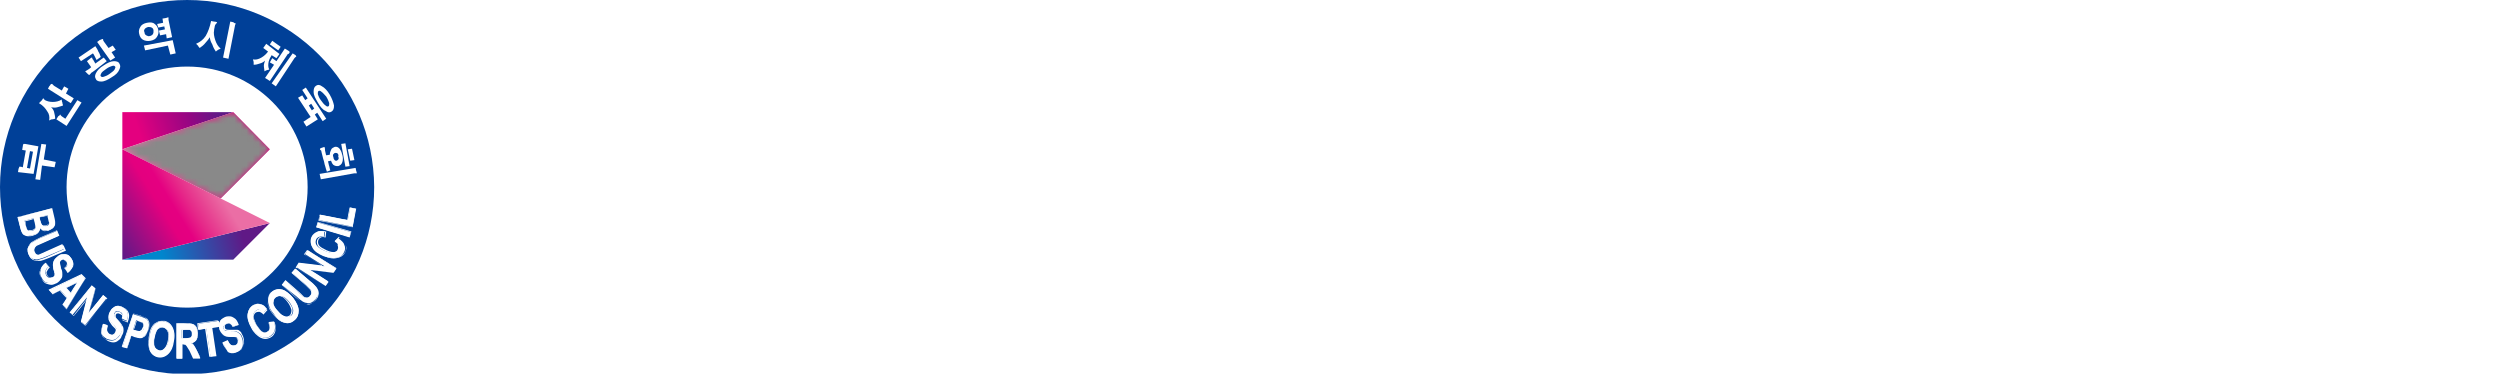 <?xml version="1.0" encoding="utf-8"?>
<!-- Generator: Adobe Illustrator 25.0.1, SVG Export Plug-In . SVG Version: 6.00 Build 0)  -->
<svg version="1.1" id="Layer_1" xmlns="http://www.w3.org/2000/svg" xmlns:xlink="http://www.w3.org/1999/xlink" x="0px" y="0px"
	 viewBox="0 0 416.9 62.3" style="enable-background:new 0 0 416.9 62.3;" xml:space="preserve">
<style type="text/css">
	.st0{fill:#FFFFFF;}
	.st1{fill:#004098;}
	.st2{clip-path:url(#SVGID_2_);fill:url(#SVGID_3_);}
	.st3{clip-path:url(#SVGID_5_);fill:url(#SVGID_6_);}
	.st4{clip-path:url(#SVGID_8_);fill:url(#SVGID_9_);}
	.st5{clip-path:url(#SVGID_11_);fill:url(#SVGID_12_);}
	.st6{clip-path:url(#SVGID_14_);}
	.st7{filter:url(#Adobe_OpacityMaskFilter);}
	.st8{clip-path:url(#SVGID_16_);}
	.st9{clip-path:url(#SVGID_19_);fill:url(#SVGID_20_);}
	.st10{clip-path:url(#SVGID_16_);mask:url(#SVGID_17_);fill:url(#SVGID_21_);}
</style>
<g>
	<g>
		<path class="st0" d="M90.9,51.3V40H73.2v-4.7h41V40H96.7v11.3H90.9z M79.5,27.5v-17h5.8v5.9h17.1v-5.9h5.7v20.6H82.6L79.5,27.5z
			 M102.4,21.1H85.2v5.4h17.1V21.1z"/>
		<path class="st0" d="M141.4,34.9c-1.9-0.7-3.7-1.9-5.4-3.4c-1.8-1.5-3.3-3.4-4.7-5.9c-1.3,2.2-2.8,4.2-4.6,5.9
			c-1.9,1.8-3.9,3.2-6.2,4.2l-3-3.9c1.6-0.7,3.1-1.7,4.4-2.7c1.3-1,2.4-2.1,3.4-3.4c0.9-1.2,1.6-2.6,2.2-4c0.5-1.4,0.7-2.9,0.7-4.6
			v-5.3h5.8v5.1c0,1.8,0.3,3.4,0.9,4.8c0.6,1.5,1.3,2.8,2.3,4c0.9,1.2,2,2.2,3.3,3.1c1.2,0.9,2.5,1.6,3.8,2.1L141.4,34.9z M130,37.5
			v9.1h23.4v4.6h-26l-3.1-3.6V37.5H130z M152.5,21h5.7v4.7h-5.7v15.2h-5.7V9.6h5.7V21z"/>
		<path class="st0" d="M189.6,31.9c-4.4,0.7-8.8,1.2-13.2,1.4c-4.5,0.3-9,0.5-13.4,0.5h-2.7v-4.6h2.6h3c1,0,2.1,0,3.3-0.1v-8.2h5.8
			v8c2.3-0.1,4.6-0.3,7-0.6c2.3-0.2,4.6-0.5,6.9-0.9L189.6,31.9z M163.6,12h19.3l2.9,3.4v0.5c0,0.9-0.1,2.2-0.4,3.9
			c-0.3,1.8-0.7,3.9-1.4,6.3l-5.5-1.1c0.4-1.4,0.8-2.8,1.1-4.3c0.3-1.4,0.4-2.8,0.5-4.1h-16.5V12z M164.9,43.9
			c0-2.6,1.3-4.6,4.1-6.1c2.7-1.4,6.6-2.2,11.6-2.2c5,0,8.9,0.7,11.6,2.2c2.7,1.5,4.1,3.5,4.1,6.1c0,2.6-1.4,4.6-4.1,6.1
			c-2.7,1.4-6.6,2.2-11.6,2.2c-5,0-8.9-0.7-11.6-2.2C166.3,48.5,164.9,46.5,164.9,43.9z M190.6,43.9c0-1.1-0.9-2-2.7-2.7
			c-1.9-0.6-4.3-0.9-7.3-0.9c-3.1,0-5.5,0.3-7.3,0.9c-1.9,0.7-2.7,1.6-2.7,2.7c0,1.1,0.9,2,2.7,2.7c1.8,0.6,4.2,0.9,7.3,0.9
			c3,0,5.4-0.3,7.3-0.9C189.7,46,190.6,45,190.6,43.9z M196.2,20h5.7v4.7h-5.7v11h-5.7V9.6h5.7V20z"/>
		<path class="st0" d="M242.2,35.3h-5.7v-6h-9.7c-1,1.3-2.3,2.3-3.8,2.9c-1.6,0.7-3.3,1.1-5.2,1.1c-1.7,0-3.2-0.3-4.5-0.8
			c-1.4-0.5-2.6-1.3-3.6-2.3c-1-0.9-1.8-2.1-2.3-3.5c-0.6-1.3-0.9-2.8-0.9-4.4c0-1.6,0.3-3.1,0.9-4.5c0.6-1.3,1.3-2.5,2.3-3.5
			c1-0.9,2.2-1.7,3.6-2.3c1.3-0.5,2.8-0.8,4.5-0.8c1.8,0,3.4,0.3,5,1c1.5,0.7,2.7,1.6,3.7,2.7h9.9V9.6h5.7V35.3z M236.5,51.9V41.8
			h-24.9v-4.6h27.5l3.1,3.6v11.1H236.5z M223.5,22.3c0-1.8-0.5-3.3-1.4-4.5c-1-1.2-2.4-1.8-4.3-1.8c-0.9,0-1.7,0.2-2.4,0.5
			c-0.7,0.4-1.3,0.8-1.8,1.3c-0.5,0.6-0.9,1.2-1.1,2c-0.3,0.8-0.4,1.6-0.4,2.5c0,1.8,0.5,3.3,1.5,4.5c0.9,1.2,2.3,1.8,4.1,1.8
			c1.9,0,3.3-0.6,4.3-1.8C223.1,25.5,223.5,24,223.5,22.3z M229.2,22.3c0,0.7-0.1,1.5-0.2,2.3h7.5v-4.9h-7.6
			C229.1,20.5,229.2,21.4,229.2,22.3z"/>
		<path class="st0" d="M272.9,44c-2.1-1.3-4-3-5.9-5.1c-1.9-2-3.4-4.2-4.6-6.6c-1.3,2.5-2.8,4.7-4.7,6.8c-2,2.1-4,3.9-6.1,5.3
			l-3.4-3.8c3.5-2.2,6.3-4.9,8.3-8.2c2-3.3,3-6.8,3-10.7v-8.3h5.8v8.3c0,4,0.9,7.5,2.8,10.5c1.9,3.1,4.5,5.7,8,7.9L272.9,44z
			 M285.9,51.3h-5.7V9.6h5.7V51.3z"/>
		<path class="st0" d="M311.6,44.4c-0.7-0.4-1.4-0.9-2.1-1.5c-0.8-0.7-1.5-1.4-2.3-2.3c-0.7-0.8-1.4-1.8-2.1-2.8
			c-0.6-1-1.3-2-1.7-3.1c-0.5,1.1-1,2.2-1.6,3.2c-0.7,1.1-1.3,2-2.1,2.9c-0.8,0.9-1.6,1.7-2.4,2.4c-0.8,0.7-1.7,1.3-2.5,1.8
			l-3.1-3.7c1.7-1,3.1-2.2,4.2-3.5c1.1-1.3,2-2.6,2.7-4.1c0.7-1.5,1.2-3.1,1.5-4.8c0.3-1.7,0.4-3.4,0.4-5.3h-6.9v-4.7H313v4.7h-7
			c0,1.7,0.1,3.3,0.4,4.9c0.2,1.6,0.7,3.1,1.3,4.5c0.6,1.4,1.4,2.8,2.6,4c1,1.3,2.4,2.5,4,3.5L311.6,44.4z M309.8,11.8v4.7h-13v-4.7
			H309.8z M310.3,27h5.4V10.5h5.6v38.6h-5.6V31.7h-5.4V27z M324.4,51.3V9.6h5.6v41.7H324.4z"/>
		<path class="st0" d="M364.9,51.9v-9.1h-24.8v-4.6h5.4v-4.8h-10.3v-4.7h41v4.7h-10.1v4.8h1.3l3.1,3.6v10.1H364.9z M370.8,17.9
			c0,2.6-1.3,4.7-3.7,6.2c-2.5,1.5-6.3,2.3-11.3,2.3c-5,0-8.8-0.7-11.2-2.3c-2.5-1.5-3.8-3.5-3.8-6.2c0-2.6,1.3-4.7,3.8-6.2
			c2.5-1.5,6.2-2.2,11.2-2.2c5,0,8.8,0.7,11.3,2.2C369.6,13.2,370.8,15.3,370.8,17.9z M355.9,14c-1.7,0-3.2,0.1-4.3,0.3
			c-1.2,0.2-2.1,0.5-2.8,0.8c-0.7,0.4-1.3,0.8-1.6,1.3c-0.4,0.5-0.5,1-0.5,1.5c0,0.6,0.1,1.1,0.5,1.5c0.3,0.5,0.8,0.9,1.6,1.2
			c0.7,0.4,1.6,0.7,2.8,0.8c1.2,0.2,2.6,0.3,4.3,0.3c1.7,0,3.1-0.1,4.3-0.3c1.1-0.2,2.1-0.5,2.8-0.8c0.7-0.3,1.2-0.7,1.6-1.2
			c0.3-0.5,0.5-1,0.5-1.5c0-0.6-0.2-1.1-0.5-1.5c-0.4-0.5-0.9-0.9-1.6-1.3c-0.7-0.3-1.7-0.6-2.8-0.8C359,14.1,357.5,14,355.9,14z
			 M351.3,38.2h9.1v-4.8h-9.1V38.2z"/>
		<path class="st0" d="M410,43.7c-4.4,0.7-8.9,1.2-13.6,1.5c-4.7,0.3-9.3,0.4-13.8,0.4h-2.7v-4.6h2.6c1.2,0,2.6,0,4,0
			c1.4,0,3,0,4.6-0.1v-3.7c-1.4-0.2-2.6-0.5-3.5-0.9c-1-0.4-1.8-0.9-2.4-1.5c-0.6-0.6-1.2-1.3-1.4-2c-0.3-0.7-0.5-1.5-0.5-2.3
			c0-0.9,0.2-1.8,0.6-2.7c0.4-0.8,1-1.6,2-2.2c0.8-0.6,2-1.1,3.3-1.5c1.3-0.4,2.9-0.6,4.8-0.6s3.4,0.2,4.8,0.6
			c1.3,0.4,2.5,0.9,3.4,1.5c0.8,0.6,1.5,1.4,2,2.2c0.4,0.8,0.6,1.8,0.6,2.7c0,1.7-0.7,3.1-1.9,4.4c-1.3,1.3-3.3,2.1-6,2.4v3.4
			c2.1-0.1,4.2-0.3,6.3-0.6c2-0.2,4.1-0.4,6-0.8L410,43.7z M406.7,16.9v4.7h-25.2v-4.7H406.7z M401.6,10.2v4.7h-15v-4.7H401.6z
			 M389,30.3c0,0.7,0.4,1.3,1.3,1.8c0.8,0.5,2.1,0.7,3.8,0.7c1.8,0,3.1-0.2,4-0.7c0.7-0.4,1.2-1,1.2-1.8c0-0.7-0.4-1.3-1.2-1.8
			c-0.8-0.4-2.1-0.6-4-0.6c-1.7,0-3,0.2-3.8,0.7C389.4,29,389,29.6,389,30.3z M416.9,51.3h-5.7V9.6h5.7V51.3z"/>
	</g>
	<g>
		<g>
			<path class="st1" d="M31.2,0C14,0,0,14,0,31.2c0,17.2,14,31.2,31.2,31.2c17.2,0,31.2-14,31.2-31.2C62.3,14,48.4,0,31.2,0z
				 M31.2,51.3c-11.1,0-20.1-9-20.1-20.1c0-11.1,9-20.1,20.1-20.1c11.1,0,20.1,9,20.1,20.1C51.3,42.3,42.3,51.3,31.2,51.3z"/>
			<g>
				<path class="st0" d="M8,36.4c0.1,0.4,0.1,0.6,0.2,0.7c0,0.1,0,0.3-0.1,0.4c-0.1,0.1-0.2,0.2-0.4,0.2c-0.2,0-0.3,0-0.5,0
					c-0.1-0.1-0.2-0.2-0.3-0.3c0-0.1-0.1-0.3-0.2-0.6l-0.1-0.6l1.3-0.3L8,36.4z M3,36.2l0.3,1.4c0.1,0.5,0.2,0.9,0.3,1
					c0.1,0.2,0.2,0.4,0.4,0.5c0.2,0.1,0.4,0.2,0.7,0.2c0.3,0,0.5,0,0.8-0.1c0.3-0.1,0.6-0.2,0.8-0.4c0.2-0.2,0.3-0.4,0.4-0.7
					c0.2,0.2,0.3,0.3,0.6,0.3c0.2,0.1,0.5,0,0.8,0c0.2-0.1,0.4-0.2,0.6-0.3c0.2-0.1,0.3-0.3,0.4-0.4c0.1-0.2,0.1-0.3,0.1-0.5
					c0-0.2,0-0.4-0.1-0.8l-0.4-1.7L3,36.2z M5.8,37.2c0.1,0.4,0.1,0.6,0.1,0.8c0,0.1-0.1,0.2-0.2,0.3c-0.1,0.1-0.2,0.2-0.4,0.2
					c-0.2,0-0.4,0-0.5,0c-0.1-0.1-0.2-0.1-0.3-0.3c0-0.1-0.1-0.3-0.2-0.6l-0.2-0.8l1.5-0.4L5.8,37.2z"/>
				<path class="st0" d="M7.8,35.9l-1.3,0.3l0.1,0.6l0.2,0.6c0.1,0.2,0.2,0.3,0.3,0.3c0.1,0.1,0.3,0.1,0.5,0c0.2,0,0.3-0.1,0.4-0.2
					c0.1-0.1,0.1-0.2,0.1-0.4c0,0-0.2-0.7-0.2-0.7v0L7.8,35.9L7.8,35.9z M7.8,36c0,0.1,0.1,0.4,0.1,0.4l0.2,0.7c0,0,0,0,0,0
					c0,0.1,0,0.2-0.1,0.3c-0.1,0.1-0.2,0.2-0.4,0.2c-0.2,0-0.3,0-0.4,0c-0.1,0-0.2-0.1-0.3-0.3l-0.2-0.6c0,0-0.1-0.4-0.1-0.5
					C6.7,36.3,7.7,36,7.8,36z"/>
				<path class="st0" d="M8.5,34.8l-5.6,1.4l0.4,1.5l0.3,1c0.1,0.2,0.2,0.4,0.4,0.5c0.2,0.1,0.4,0.2,0.7,0.2c0.3,0,0.5,0,0.8-0.1
					c0.3-0.1,0.6-0.2,0.8-0.4c0.2-0.2,0.3-0.4,0.4-0.7c0.1,0.1,0.3,0.2,0.5,0.3c0.2,0.1,0.5,0,0.8,0c0.2-0.1,0.5-0.2,0.6-0.3
					C8.8,38.1,8.9,38,9,37.8c0.1-0.2,0.1-0.3,0.1-0.5L9,36.5L8.5,34.8L8.5,34.8z M8.5,34.9c0,0.1,0.4,1.6,0.4,1.6L9,37.3
					c0,0,0,0,0,0c0,0.2,0,0.3-0.1,0.4c-0.1,0.2-0.2,0.3-0.4,0.4c-0.2,0.1-0.4,0.2-0.6,0.3c-0.2,0.1-0.5,0.1-0.7,0
					c-0.2,0-0.4-0.1-0.6-0.3l-0.1-0.1l0,0.1c0,0.3-0.1,0.5-0.3,0.7c-0.2,0.2-0.5,0.3-0.8,0.4c-0.2,0.1-0.5,0.1-0.7,0
					c-0.2,0-0.5-0.1-0.6-0.2c-0.2-0.1-0.3-0.3-0.4-0.5l-0.3-1c0,0-0.3-1.1-0.3-1.4C3.2,36.2,8.4,34.9,8.5,34.9z"/>
				<path class="st0" d="M5.6,36.4l-1.5,0.4l0.2,0.8l0.2,0.6c0.1,0.1,0.2,0.2,0.3,0.3c0.1,0.1,0.3,0.1,0.5,0l0.4-0.2
					c0.1-0.1,0.2-0.2,0.2-0.4c0-0.1,0-0.4-0.1-0.8L5.6,36.4L5.6,36.4z M5.6,36.5c0,0.1,0.2,0.6,0.2,0.6l0,0c0.1,0.5,0.1,0.7,0.1,0.8
					c0,0.1-0.1,0.2-0.2,0.3l-0.4,0.2c-0.2,0-0.3,0-0.5,0c-0.1,0-0.2-0.1-0.3-0.2c0,0-0.2-0.6-0.2-0.6S4.3,37,4.2,36.9
					C4.3,36.9,5.5,36.6,5.6,36.5z"/>
				<path class="st0" d="M9.5,38.5l0.3,0.8L7,40.5c-0.5,0.2-0.7,0.3-0.9,0.4c-0.2,0.1-0.3,0.3-0.4,0.5c-0.1,0.2-0.1,0.4,0,0.6
					c0.1,0.2,0.2,0.4,0.4,0.4c0.2,0.1,0.4,0.1,0.5,0c0.2-0.1,0.5-0.2,0.9-0.4l2.9-1.3l0.3,0.8l-2.8,1.2c-0.6,0.3-1.1,0.4-1.4,0.5
					c-0.3,0.1-0.5,0.1-0.8,0c-0.2,0-0.4-0.1-0.6-0.3C5.1,43,5,42.8,4.8,42.5c-0.2-0.4-0.2-0.7-0.2-0.9c0-0.2,0.1-0.5,0.3-0.7
					c0.1-0.2,0.3-0.4,0.5-0.5c0.3-0.2,0.7-0.4,1.3-0.7L9.5,38.5z"/>
				<path class="st0" d="M9.5,38.4l-2.8,1.2c-0.6,0.3-1,0.5-1.3,0.7c-0.2,0.1-0.4,0.3-0.5,0.5c-0.1,0.2-0.2,0.4-0.3,0.7
					c0,0.3,0,0.6,0.2,1c0.1,0.3,0.3,0.6,0.5,0.7c0.2,0.2,0.4,0.2,0.7,0.3c0.2,0,0.5,0,0.8,0c0.3-0.1,0.7-0.2,1.4-0.5l2.8-1.2
					l-0.4-0.9l-3,1.3l-0.9,0.4c-0.2,0-0.3,0-0.5,0C6,42.4,5.9,42.2,5.8,42c-0.1-0.2-0.1-0.4,0-0.6C5.8,41.3,6,41.1,6.1,41
					c0,0,0.9-0.4,0.9-0.4l2.9-1.3L9.5,38.4L9.5,38.4z M6,43.4c-0.2,0-0.4-0.1-0.6-0.3C5.2,43,5,42.7,4.9,42.4
					c-0.1-0.3-0.2-0.6-0.2-0.8c0,0,0-0.1,0-0.1c0-0.2,0.1-0.4,0.2-0.6c0.1-0.2,0.3-0.3,0.5-0.5c0.3-0.2,0.7-0.4,1.3-0.7
					c0,0,2.5-1.1,2.7-1.2c0,0.1,0.3,0.6,0.3,0.7c-0.1,0-2.8,1.2-2.8,1.2l-0.9,0.4c-0.2,0.1-0.4,0.3-0.4,0.5c0,0.1-0.1,0.2-0.1,0.3
					c0,0.1,0,0.2,0.1,0.4c0.1,0.2,0.2,0.4,0.4,0.5c0.2,0.1,0.4,0.1,0.6,0l0.9-0.4c0,0,2.6-1.1,2.8-1.2c0,0.1,0.3,0.6,0.3,0.7
					c-0.1,0-2.7,1.2-2.7,1.2c-0.6,0.3-1.1,0.4-1.4,0.5C6.4,43.4,6.2,43.4,6,43.4z"/>
				<path class="st0" d="M7.6,43.8l0.5,0.7c-0.3,0.2-0.5,0.5-0.5,0.7c-0.1,0.2,0,0.5,0.1,0.7c0.1,0.2,0.3,0.4,0.5,0.4
					c0.2,0,0.4,0,0.6-0.1C9,46.1,9,46,9.1,45.9c0-0.1,0.1-0.2,0-0.4c0-0.1-0.1-0.4-0.2-0.7c-0.1-0.5-0.1-0.9,0-1.1
					c0.1-0.4,0.4-0.7,0.8-1c0.2-0.2,0.5-0.3,0.8-0.3c0.3,0,0.5,0,0.8,0.1c0.2,0.1,0.4,0.3,0.6,0.6c0.3,0.5,0.4,0.9,0.2,1.3
					c-0.1,0.4-0.4,0.8-0.8,1.1l-0.5-0.7c0.2-0.2,0.4-0.4,0.4-0.5c0-0.2,0-0.4-0.1-0.6c-0.1-0.2-0.3-0.3-0.5-0.4
					c-0.1,0-0.2,0-0.4,0.1c-0.1,0.1-0.2,0.2-0.2,0.3c0,0.2,0,0.5,0.1,0.9c0.1,0.4,0.2,0.8,0.2,1c0,0.2-0.1,0.5-0.2,0.7
					c-0.1,0.2-0.4,0.4-0.7,0.6c-0.3,0.2-0.6,0.3-0.9,0.3c-0.3,0-0.6,0-0.8-0.1c-0.3-0.1-0.5-0.4-0.7-0.7c-0.3-0.5-0.4-0.9-0.2-1.3
					C6.8,44.6,7.1,44.2,7.6,43.8z"/>
				<path class="st0" d="M10.5,42.4c-0.3,0-0.6,0.1-0.8,0.3c-0.4,0.3-0.7,0.6-0.8,1c-0.1,0.3-0.1,0.7,0,1.2l0.2,0.7
					c0,0.2,0,0.3,0,0.4l-0.2,0.2c-0.2,0.1-0.3,0.1-0.5,0.1c-0.2,0-0.4-0.2-0.5-0.4c-0.1-0.2-0.2-0.4-0.1-0.6
					c0.1-0.2,0.2-0.4,0.5-0.7l0,0l-0.6-0.7l0,0c-0.5,0.4-0.8,0.8-1,1.3c-0.1,0.4,0,0.9,0.3,1.4c0.2,0.3,0.4,0.6,0.7,0.7
					c0.3,0.1,0.6,0.2,0.9,0.2c0.3,0,0.6-0.2,0.9-0.3c0.3-0.2,0.5-0.4,0.7-0.7c0.2-0.2,0.2-0.5,0.2-0.7c0-0.3,0-0.6-0.2-1
					C10,44.1,10,43.8,10,43.7c0-0.1,0.1-0.2,0.2-0.3c0.1-0.1,0.2-0.1,0.3-0.1c0.2,0,0.3,0.2,0.5,0.4c0.1,0.2,0.2,0.4,0.1,0.5
					c0,0.2-0.2,0.3-0.4,0.5l0,0l0.6,0.8l0,0c0.4-0.3,0.7-0.7,0.9-1.1c0.1-0.4,0-0.9-0.3-1.3c-0.2-0.3-0.4-0.5-0.6-0.6
					C11,42.4,10.8,42.3,10.5,42.4z M8.9,46.2l0.3-0.3c0.1-0.1,0.1-0.3,0-0.4L9,44.8c-0.1-0.5-0.1-0.8,0-1.1c0.1-0.4,0.4-0.7,0.7-0.9
					c0.2-0.2,0.5-0.2,0.8-0.3c0.3,0,0.5,0,0.7,0.1c0.2,0.1,0.4,0.3,0.6,0.6c0.2,0.3,0.3,0.6,0.3,0.9c0,0.1,0,0.2-0.1,0.3
					c-0.1,0.4-0.4,0.7-0.8,1c-0.1-0.1-0.4-0.6-0.4-0.6c0.2-0.2,0.3-0.4,0.4-0.5c0,0,0-0.1,0-0.1c0-0.1-0.1-0.3-0.2-0.5
					c-0.1-0.2-0.3-0.4-0.5-0.4c-0.1,0-0.3,0-0.4,0.1c-0.1,0.1-0.2,0.2-0.2,0.3c0,0.2,0,0.5,0.1,0.9c0.1,0.4,0.2,0.8,0.1,1
					c0,0.2-0.1,0.5-0.2,0.7c-0.1,0.2-0.4,0.4-0.7,0.6C9,47,8.7,47.1,8.4,47.2c-0.3,0-0.6,0-0.8-0.1c-0.2-0.1-0.5-0.4-0.7-0.7
					c-0.2-0.3-0.3-0.6-0.3-0.9c0-0.1,0-0.3,0.1-0.4c0.1-0.4,0.4-0.8,0.9-1.2C7.7,44,8,44.4,8.1,44.5c-0.3,0.2-0.4,0.5-0.5,0.7
					c0,0.1,0,0.2,0,0.2c0,0.2,0.1,0.3,0.2,0.5c0.2,0.3,0.4,0.4,0.6,0.4C8.5,46.4,8.7,46.4,8.9,46.2z"/>
				<path class="st0" d="M11,48l2-1l-1.2,1.9L11,48z M14.2,46.5l-0.6-0.7l-5.4,2.6L8.9,49l1.2-0.6l1.1,1.3l-0.7,1.1l0.6,0.7
					L14.2,46.5z"/>
				<path class="st0" d="M12.9,47l-2,1l0.9,1l1.4-2.1L12.9,47z M12.8,47.2c-0.2,0.3-1,1.5-1,1.6c-0.1-0.1-0.6-0.7-0.7-0.8
					C11.2,48,12.5,47.3,12.8,47.2z"/>
				<path class="st0" d="M13.6,45.7l-5.5,2.6l0.7,0.8c0,0,1.1-0.6,1.2-0.6c0.1,0.1,1,1.2,1.1,1.2c0,0.1-0.7,1.1-0.7,1.1l0.7,0.8
					l3.2-5.2L13.6,45.7L13.6,45.7z M13.6,45.9c0.1,0.1,0.5,0.6,0.6,0.6c0,0.1-3,4.9-3.1,5c-0.1-0.1-0.5-0.6-0.5-0.6
					c0-0.1,0.7-1.1,0.7-1.1l-1.2-1.4c0,0-1.1,0.6-1.2,0.6c0-0.1-0.4-0.5-0.5-0.6C8.5,48.3,13.5,45.9,13.6,45.9z"/>
				<path class="st0" d="M11.7,52.1l3.6-4.5l0.6,0.5l-1.1,4.1l2.4-3l0.6,0.5l-3.6,4.5l-0.7-0.6l1-4l-2.4,2.9L11.7,52.1z"/>
				<path class="st0" d="M15.3,47.6l-3.7,4.5l0.7,0.6c0,0,2-2.4,2.2-2.8c-0.1,0.5-1,3.8-1,3.8l0.7,0.6l3.7-4.5l-0.7-0.6
					c0,0-2,2.5-2.3,2.8c0.1-0.5,1-3.9,1-3.9L15.3,47.6L15.3,47.6z M15.3,47.8c0.1,0.1,0.5,0.4,0.6,0.5c0,0.1-1.1,4.1-1.1,4.1l0.1,0
					c0,0,2.3-2.9,2.4-2.9c0.1,0.1,0.5,0.4,0.5,0.4c-0.1,0.1-3.5,4.3-3.5,4.4c-0.1-0.1-0.5-0.5-0.6-0.5c0-0.1,1-4,1-4l-0.1-0.1
					c0,0-2.3,2.8-2.3,2.9c-0.1-0.1-0.5-0.4-0.5-0.4C11.8,52,15.2,47.8,15.3,47.8z"/>
				<path class="st0" d="M17.2,54l0.8,0.3c-0.1,0.4-0.2,0.7-0.1,0.9c0.1,0.2,0.2,0.4,0.4,0.5c0.2,0.1,0.5,0.2,0.7,0.1
					c0.2-0.1,0.3-0.2,0.4-0.4c0.1-0.1,0.1-0.2,0.1-0.4c0-0.1-0.1-0.2-0.2-0.4c-0.1-0.1-0.2-0.3-0.5-0.5c-0.3-0.4-0.5-0.7-0.6-1
					c-0.1-0.4,0-0.8,0.2-1.2c0.1-0.3,0.3-0.5,0.5-0.6c0.2-0.2,0.5-0.3,0.7-0.3c0.3,0,0.5,0.1,0.8,0.2c0.5,0.2,0.8,0.6,0.9,1
					c0.1,0.4,0,0.9-0.2,1.3l-0.8-0.4c0.1-0.3,0.1-0.5,0.1-0.7c0-0.2-0.2-0.3-0.4-0.4c-0.2-0.1-0.4-0.1-0.6-0.1
					c-0.1,0-0.2,0.1-0.3,0.3c-0.1,0.1-0.1,0.2,0,0.4c0,0.2,0.2,0.4,0.5,0.7c0.3,0.3,0.5,0.6,0.6,0.8c0.1,0.2,0.2,0.5,0.2,0.7
					c0,0.3-0.1,0.6-0.3,0.9c-0.2,0.3-0.4,0.5-0.6,0.7c-0.3,0.2-0.5,0.3-0.8,0.3c-0.3,0-0.6-0.1-0.9-0.2c-0.5-0.3-0.8-0.6-0.9-1
					C16.9,55.2,17,54.6,17.2,54z"/>
				<path class="st0" d="M19.7,51c-0.3,0-0.5,0.1-0.8,0.3c-0.2,0.2-0.4,0.4-0.6,0.7c-0.2,0.4-0.3,0.8-0.2,1.3c0.1,0.3,0.3,0.6,0.6,1
					l0.5,0.5c0.1,0.1,0.1,0.2,0.1,0.3l-0.1,0.3c-0.1,0.2-0.2,0.3-0.4,0.4c-0.2,0.1-0.4,0-0.6-0.1c-0.2-0.1-0.4-0.3-0.4-0.5
					c-0.1-0.2,0-0.5,0.1-0.9l0-0.1L17.2,54l0,0.1c-0.2,0.6-0.3,1.1-0.2,1.6c0.1,0.4,0.4,0.8,0.9,1.1c0.3,0.2,0.7,0.3,1,0.3
					c0.3,0,0.6-0.1,0.8-0.3c0.3-0.2,0.5-0.4,0.6-0.8c0.2-0.3,0.3-0.6,0.3-0.9c0-0.3,0-0.5-0.2-0.8c-0.1-0.2-0.3-0.5-0.6-0.8
					c-0.3-0.3-0.5-0.5-0.5-0.7c0-0.1,0-0.2,0-0.3c0.1-0.1,0.1-0.2,0.2-0.2c0.2-0.1,0.4,0,0.6,0.1c0.2,0.1,0.3,0.2,0.4,0.4
					c0,0.2,0,0.4-0.1,0.6l0,0l0.9,0.4l0-0.1c0.2-0.5,0.3-1,0.2-1.4c-0.1-0.4-0.4-0.8-0.9-1C20.3,51.1,20,51,19.7,51z M19,55.9
					c0.2-0.1,0.4-0.2,0.5-0.4l0.1-0.4c0-0.1-0.1-0.3-0.2-0.4c0,0-0.5-0.6-0.5-0.6c-0.3-0.3-0.5-0.7-0.6-0.9c-0.1-0.4,0-0.8,0.2-1.2
					c0.1-0.3,0.3-0.5,0.5-0.6c0.2-0.2,0.5-0.2,0.7-0.3c0.3,0,0.5,0.1,0.8,0.2c0.5,0.2,0.7,0.6,0.8,1c0,0.1,0,0.2,0,0.4
					c0,0.3-0.1,0.6-0.2,0.9c-0.1,0-0.6-0.3-0.7-0.3c0.1-0.2,0.1-0.3,0.1-0.5c0-0.1,0-0.1,0-0.2c-0.1-0.2-0.2-0.3-0.4-0.5
					c-0.2-0.1-0.5-0.2-0.7-0.1c-0.1,0-0.2,0.1-0.3,0.3c-0.1,0.1-0.1,0.3,0,0.4c0,0.2,0.2,0.4,0.5,0.7c0.3,0.3,0.5,0.6,0.6,0.8
					c0.1,0.2,0.2,0.5,0.1,0.7c0,0.3-0.1,0.6-0.3,0.9c-0.1,0.3-0.3,0.5-0.6,0.7c-0.2,0.2-0.5,0.3-0.8,0.3c-0.3,0-0.6-0.1-0.9-0.2
					c-0.5-0.2-0.7-0.6-0.8-1c0-0.1,0-0.3,0-0.4c0-0.3,0.1-0.7,0.2-1.1c0.1,0,0.6,0.2,0.7,0.3c-0.1,0.2-0.1,0.4-0.1,0.6
					c0,0.1,0,0.2,0,0.2c0.1,0.2,0.2,0.4,0.5,0.6C18.6,56,18.8,56,19,55.9z"/>
				<path class="st0" d="M23.2,53.6c0.3,0.1,0.5,0.2,0.6,0.2c0.1,0.1,0.2,0.2,0.2,0.4c0,0.2,0,0.3,0,0.5c-0.1,0.2-0.1,0.3-0.2,0.4
					c-0.1,0.1-0.2,0.2-0.3,0.2c-0.1,0-0.4,0-0.7-0.1L22.2,55l0.5-1.6L23.2,53.6z M21.2,58l0.7-2.1l0.5,0.2c0.4,0.1,0.7,0.2,0.9,0.2
					c0.2,0,0.3,0,0.5-0.1c0.2-0.1,0.4-0.2,0.5-0.4c0.2-0.2,0.3-0.5,0.4-0.8c0.1-0.4,0.2-0.8,0.1-1.1c-0.1-0.3-0.2-0.6-0.4-0.7
					c-0.1-0.1-0.4-0.2-0.9-0.4l-1.3-0.4l-1.8,5.5L21.2,58z"/>
				<path class="st0" d="M22.7,53.5l-0.5,1.6l0.5,0.2c0.3,0.1,0.6,0.2,0.7,0.1c0.1,0,0.3-0.1,0.4-0.2l0.2-0.4c0-0.1,0.1-0.2,0.1-0.4
					c0-0.1,0-0.1,0-0.2c0-0.2-0.1-0.3-0.3-0.4l-0.6-0.2L22.7,53.5L22.7,53.5z M22.8,53.5c0.1,0,0.3,0.1,0.3,0.1l0.6,0.2
					c0.1,0.1,0.2,0.2,0.2,0.3c0,0.1,0,0.1,0,0.2c0,0.1,0,0.2-0.1,0.3l-0.2,0.4c-0.1,0.1-0.2,0.1-0.3,0.2c-0.1,0-0.3,0-0.6-0.1
					c0,0-0.3-0.1-0.4-0.1C22.4,54.9,22.8,53.6,22.8,53.5z M23.2,53.6L23.2,53.6L23.2,53.6z"/>
				<path class="st0" d="M22.2,52.3l-1.9,5.5l0.9,0.3c0,0,0.7-2,0.7-2.1c0.1,0,0.5,0.2,0.5,0.2c0.4,0.1,0.7,0.2,0.9,0.2
					c0.2,0,0.4,0,0.5-0.1c0.2-0.1,0.4-0.2,0.5-0.4c0.2-0.2,0.3-0.5,0.4-0.8c0.1-0.4,0.2-0.8,0.1-1.2c-0.1-0.3-0.2-0.6-0.4-0.8
					c-0.1-0.1-0.5-0.3-1-0.4L22.2,52.3L22.2,52.3z M22.3,52.3c0.1,0,1.3,0.4,1.3,0.4c0.5,0.2,0.8,0.3,0.9,0.4
					c0.2,0.2,0.3,0.4,0.4,0.7c0,0.1,0,0.2,0,0.3c0,0.2,0,0.5-0.1,0.8c-0.1,0.3-0.2,0.6-0.4,0.8c-0.2,0.2-0.3,0.3-0.5,0.4
					c-0.2,0.1-0.3,0.1-0.5,0.1c-0.2,0-0.5-0.1-0.9-0.2l-0.6-0.2c0,0-0.7,2-0.7,2.1c-0.1,0-0.6-0.2-0.7-0.2
					C20.5,57.6,22.3,52.5,22.3,52.3z"/>
				<path class="st0" d="M26.3,54.9c0.3-0.3,0.6-0.4,0.9-0.3c0.4,0.1,0.6,0.3,0.8,0.6c0.2,0.4,0.2,0.9,0.1,1.5
					c-0.1,0.7-0.3,1.1-0.6,1.4c-0.3,0.3-0.6,0.4-0.9,0.4c-0.3-0.1-0.6-0.3-0.8-0.6c-0.2-0.4-0.2-0.9-0.1-1.5
					C25.8,55.7,26,55.2,26.3,54.9z M25,58.5c0.3,0.6,0.7,0.9,1.4,1c0.6,0.1,1.2-0.1,1.6-0.5c0.5-0.5,0.8-1.2,0.9-2.1
					c0.2-0.9,0.1-1.7-0.2-2.3c-0.3-0.6-0.7-0.9-1.4-1c-0.3-0.1-0.7,0-0.9,0.1c-0.2,0.1-0.4,0.2-0.6,0.4c-0.2,0.2-0.4,0.4-0.5,0.7
					c-0.2,0.4-0.3,0.9-0.4,1.4C24.7,57.1,24.8,57.9,25,58.5z"/>
				<path class="st0" d="M26.2,54.9L26.2,54.9c-0.3,0.3-0.5,0.8-0.6,1.5c-0.1,0.7-0.1,1.2,0.1,1.6c0.2,0.4,0.4,0.6,0.8,0.7
					c0.4,0.1,0.7-0.1,1-0.4c0.3-0.3,0.5-0.8,0.6-1.5c0.1-0.7,0.1-1.2-0.1-1.6c-0.2-0.4-0.4-0.6-0.8-0.7
					C26.9,54.5,26.5,54.6,26.2,54.9z M27.2,54.6c0.3,0.1,0.6,0.3,0.7,0.6c0.2,0.3,0.2,0.8,0.1,1.5c-0.1,0.6-0.3,1.1-0.6,1.4
					c-0.3,0.3-0.5,0.4-0.9,0.3c-0.3-0.1-0.6-0.3-0.7-0.6c-0.1-0.2-0.1-0.5-0.1-0.8c0-0.2,0-0.4,0.1-0.7c0.1-0.6,0.3-1.1,0.5-1.4
					C26.6,54.7,26.9,54.6,27.2,54.6z"/>
				<path class="st0" d="M26.4,53.6c-0.2,0.1-0.4,0.2-0.7,0.4c-0.2,0.2-0.4,0.5-0.5,0.7c-0.2,0.4-0.3,0.9-0.4,1.5
					c-0.1,0.9-0.1,1.7,0.2,2.3l0,0c0.3,0.6,0.8,1,1.4,1.1c0.6,0.1,1.2-0.1,1.7-0.6c0.5-0.5,0.8-1.2,0.9-2.1c0.2-0.9,0.1-1.7-0.2-2.3
					c-0.3-0.6-0.8-1-1.4-1.1C27,53.5,26.7,53.5,26.4,53.6z M24.8,57.1c0-0.3,0-0.6,0.1-0.9c0.1-0.6,0.2-1,0.4-1.4
					c0.1-0.3,0.3-0.5,0.5-0.7c0.2-0.2,0.4-0.3,0.6-0.4c0.3-0.1,0.6-0.1,0.9-0.1c0.6,0.1,1,0.4,1.3,1c0.3,0.6,0.4,1.3,0.2,2.2
					c-0.1,0.9-0.4,1.6-0.9,2c-0.4,0.4-1,0.6-1.6,0.5c-0.6-0.1-1-0.4-1.3-1C24.9,58.1,24.8,57.6,24.8,57.1z"/>
				<path class="st0" d="M30.3,55l0.7,0c0.3,0,0.6,0,0.6,0c0.1,0,0.2,0.1,0.3,0.2c0.1,0.1,0.1,0.3,0.1,0.5c0,0.2,0,0.3-0.1,0.4
					c-0.1,0.1-0.1,0.2-0.2,0.2c-0.1,0-0.4,0.1-0.8,0.1l-0.6,0L30.3,55z M30.4,59.8l0-2.4l0.2,0c0.2,0,0.3,0,0.4,0.1
					c0.1,0,0.2,0.1,0.3,0.2c0.1,0.1,0.2,0.4,0.5,0.8l0.6,1.2l1,0l-0.5-1.1c-0.2-0.4-0.4-0.8-0.5-0.9c-0.1-0.2-0.3-0.3-0.5-0.5
					c0.4-0.1,0.7-0.3,0.8-0.5c0.2-0.3,0.3-0.6,0.3-1.1c0-0.3-0.1-0.6-0.2-0.9c-0.1-0.3-0.3-0.4-0.5-0.6c-0.2-0.1-0.5-0.2-1-0.1
					l-1.8,0l0,5.8L30.4,59.8z"/>
				<path class="st0" d="M30.3,54.9L30.3,54.9l0,1.6l0.7,0c0.4,0,0.7,0,0.8-0.1c0.1-0.1,0.2-0.1,0.3-0.3l0.1-0.5
					c0-0.2,0-0.4-0.1-0.5c-0.1-0.1-0.2-0.2-0.4-0.2c0,0-0.6,0-0.6,0L30.3,54.9z M31,55l0.6,0c0.1,0,0.2,0.1,0.3,0.2
					c0.1,0.1,0.1,0.3,0.1,0.4L32,56.1c-0.1,0.1-0.1,0.2-0.2,0.2c-0.1,0-0.2,0.1-0.7,0.1c0,0-0.5,0-0.6,0c0-0.1,0-1.2,0-1.3
					C30.5,55,31,55,31,55z"/>
				<path class="st0" d="M31.3,53.9l-1.9,0l0,5.9l1,0c0,0,0-2.3,0-2.4c0.1,0,0.1,0,0.1,0l0.4,0.1l0.2,0.2l0.5,0.8l0.6,1.3l1.2,0
					l-0.6-1.2l-0.5-0.9c0,0-0.3-0.3-0.4-0.4c0.3-0.1,0.6-0.3,0.8-0.5c0.2-0.3,0.3-0.7,0.3-1.1c0,0,0,0,0,0c0-0.3-0.1-0.7-0.2-0.9
					c-0.1-0.3-0.3-0.5-0.5-0.6C32.1,54,31.8,53.9,31.3,53.9z M31.3,54c0.4,0,0.8,0,1,0.1c0.2,0.1,0.4,0.3,0.5,0.5
					c0.1,0.3,0.2,0.5,0.2,0.9c0,0,0,0,0,0c0,0.4-0.1,0.8-0.3,1c-0.2,0.3-0.4,0.4-0.8,0.5l-0.1,0l0.5,0.5c0,0,0.5,0.9,0.5,0.9
					c0,0,0.4,0.8,0.5,1c-0.1,0-0.8,0-0.9,0c0-0.1-0.6-1.2-0.6-1.2l-0.5-0.9L31,57.4c0,0-0.5-0.1-0.5-0.1h-0.2c0,0,0,2.3,0,2.4
					c-0.1,0-0.7,0-0.7,0c0-0.1,0-5.5,0-5.7C29.6,54.1,31.3,54,31.3,54z"/>
				<path class="st0" d="M35.1,59.5l-0.7-4.7l-1.2,0.2l-0.1-1l3.4-0.5l0.1,1l-1.2,0.2l0.7,4.7L35.1,59.5z"/>
				<path class="st0" d="M36.3,53.4l-3.4,0.5L33,55c0,0,1.1-0.2,1.2-0.2c0,0.1,0.7,4.7,0.7,4.7l1-0.2c0,0-0.7-4.6-0.7-4.7
					c0.1,0,1.2-0.2,1.2-0.2L36.3,53.4L36.3,53.4z M36.2,53.5c0,0.1,0.1,0.8,0.1,0.8c-0.1,0-1.2,0.2-1.2,0.2s0.7,4.6,0.7,4.7
					c-0.1,0-0.6,0.1-0.7,0.1c0-0.1-0.7-4.7-0.7-4.7s-1.1,0.2-1.2,0.2c0-0.1-0.1-0.8-0.1-0.8C33.1,54,36.1,53.5,36.2,53.5z"/>
				<path class="st0" d="M37.2,57.2l0.8-0.4c0.2,0.3,0.3,0.6,0.5,0.7c0.2,0.1,0.4,0.1,0.7,0.1c0.3-0.1,0.4-0.2,0.5-0.4
					c0.1-0.2,0.1-0.4,0-0.6c0-0.1-0.1-0.2-0.2-0.3c-0.1-0.1-0.2-0.1-0.4-0.1c-0.1,0-0.4,0-0.7,0c-0.5,0-0.9-0.1-1.1-0.3
					c-0.3-0.2-0.6-0.6-0.7-1c-0.1-0.3-0.1-0.6-0.1-0.8c0-0.3,0.2-0.5,0.3-0.7c0.2-0.2,0.4-0.3,0.7-0.4c0.5-0.2,0.9-0.1,1.3,0.1
					c0.4,0.2,0.6,0.6,0.8,1.1l-0.8,0.3c-0.1-0.3-0.3-0.4-0.4-0.5c-0.2-0.1-0.3-0.1-0.6,0c-0.2,0.1-0.4,0.2-0.5,0.4
					c-0.1,0.1-0.1,0.2,0,0.4c0,0.1,0.1,0.2,0.2,0.3c0.1,0.1,0.4,0.1,0.9,0.1c0.4,0,0.8,0,1,0.1c0.2,0.1,0.4,0.2,0.6,0.4
					c0.2,0.2,0.3,0.5,0.4,0.8c0.1,0.3,0.1,0.6,0.1,1c0,0.3-0.2,0.6-0.4,0.8c-0.2,0.2-0.5,0.4-0.8,0.5c-0.5,0.2-1,0.1-1.3-0.1
					C37.8,58.3,37.4,57.8,37.2,57.2z"/>
				<path class="st0" d="M37.7,52.8c-0.3,0.1-0.6,0.3-0.8,0.5c-0.2,0.2-0.3,0.5-0.4,0.7c0,0.3,0,0.6,0.1,0.9c0.1,0.4,0.4,0.8,0.7,1
					c0.3,0.2,0.6,0.3,1.1,0.3l0.7,0c0.1,0,0.3,0.1,0.3,0.1l0.2,0.3c0.1,0.2,0,0.4,0,0.6c-0.1,0.2-0.2,0.3-0.5,0.4
					c-0.2,0.1-0.4,0.1-0.6-0.1c-0.2-0.1-0.4-0.4-0.5-0.7l0-0.1l-0.9,0.4l0,0.1c0.2,0.6,0.6,1,0.9,1.3c0.4,0.2,0.9,0.3,1.4,0.1
					c0.4-0.1,0.7-0.3,0.9-0.5c0.2-0.2,0.3-0.5,0.4-0.8c0-0.3,0-0.7-0.1-1c-0.1-0.4-0.3-0.6-0.4-0.9c-0.2-0.2-0.4-0.4-0.6-0.4
					C39.3,55,39,55,38.5,55c-0.4,0-0.7,0-0.8-0.1c-0.1-0.1-0.2-0.1-0.2-0.3c0-0.1,0-0.2,0-0.3c0.1-0.2,0.2-0.3,0.5-0.3
					c0.2-0.1,0.4-0.1,0.5,0c0.1,0.1,0.3,0.3,0.4,0.5l0,0l0.9-0.3l0-0.1c-0.2-0.5-0.4-0.9-0.8-1.1C38.6,52.7,38.2,52.7,37.7,52.8z
					 M39.2,57.7c0.3-0.1,0.5-0.2,0.6-0.4c0.1-0.2,0.1-0.4,0-0.6l-0.2-0.3c-0.1-0.1-0.2-0.1-0.4-0.2l-0.7,0c-0.5,0-0.8-0.1-1.1-0.2
					c-0.3-0.2-0.6-0.5-0.7-1c-0.1-0.3-0.1-0.5-0.1-0.8c0-0.3,0.1-0.5,0.3-0.7c0.2-0.2,0.4-0.3,0.7-0.4c0.5-0.2,0.9-0.1,1.2,0.1
					c0.3,0.2,0.6,0.6,0.7,1c-0.1,0-0.6,0.2-0.7,0.3c-0.1-0.3-0.3-0.4-0.4-0.5c-0.2-0.1-0.4-0.1-0.6,0c-0.3,0.1-0.4,0.2-0.5,0.4
					c-0.1,0.1-0.1,0.3,0,0.4c0,0.1,0.1,0.3,0.3,0.3c0.2,0.1,0.4,0.1,0.9,0.1c0.4,0,0.8,0,1,0.1c0.2,0.1,0.4,0.2,0.6,0.4
					c0.2,0.2,0.3,0.5,0.4,0.8c0.1,0.3,0.1,0.6,0.1,0.9c0,0.3-0.2,0.6-0.3,0.8c-0.2,0.2-0.5,0.4-0.8,0.5c-0.5,0.2-0.9,0.1-1.3-0.1
					c-0.4-0.2-0.6-0.6-0.9-1.2c0.1,0,0.6-0.3,0.7-0.3c0.2,0.3,0.3,0.6,0.5,0.7C38.7,57.8,38.9,57.8,39.2,57.7z"/>
				<path class="st0" d="M44.8,53.7l0.9-0.1c0.2,0.6,0.2,1.1,0.1,1.5c-0.1,0.4-0.4,0.7-0.8,1c-0.5,0.3-1,0.3-1.6,0
					c-0.6-0.3-1.1-0.8-1.5-1.6c-0.5-0.8-0.7-1.6-0.6-2.2c0.1-0.6,0.4-1.1,0.9-1.4c0.5-0.3,0.9-0.3,1.4-0.1c0.3,0.1,0.6,0.4,0.9,0.7
					l-0.6,0.7c-0.2-0.2-0.4-0.4-0.6-0.5c-0.2-0.1-0.4-0.1-0.6,0.1c-0.3,0.2-0.4,0.4-0.5,0.8c0,0.4,0.1,0.8,0.5,1.5
					c0.4,0.6,0.7,1,1,1.2c0.3,0.2,0.6,0.2,0.9,0c0.2-0.1,0.3-0.3,0.4-0.6C45,54.5,45,54.2,44.8,53.7z"/>
				<path class="st0" d="M42.2,50.9c-0.5,0.3-0.8,0.8-0.9,1.5c-0.1,0.7,0.1,1.4,0.6,2.3c0.4,0.8,1,1.3,1.5,1.6
					c0.6,0.3,1.1,0.3,1.7,0c0.4-0.2,0.7-0.6,0.8-1c0.1-0.4,0.1-1-0.1-1.6l0,0l-1,0.1l0,0.1c0.1,0.4,0.2,0.7,0.1,1
					c0,0.2-0.2,0.4-0.3,0.5c-0.3,0.1-0.5,0.1-0.8,0c-0.3-0.2-0.6-0.6-1-1.2c-0.3-0.6-0.5-1.1-0.5-1.4c0-0.3,0.2-0.6,0.4-0.7
					c0.2-0.1,0.4-0.1,0.6-0.1c0.2,0.1,0.4,0.2,0.6,0.4l0,0.1l0.7-0.8l0,0c-0.3-0.4-0.6-0.6-0.9-0.7C43.2,50.6,42.7,50.6,42.2,50.9z
					 M43.5,56.1c-0.6-0.3-1.1-0.8-1.5-1.6c-0.5-0.8-0.7-1.6-0.6-2.2c0.1-0.6,0.4-1.1,0.9-1.4c0.4-0.3,0.9-0.3,1.4-0.1
					c0.3,0.1,0.5,0.3,0.8,0.7c-0.1,0.1-0.5,0.5-0.5,0.6c-0.2-0.2-0.4-0.4-0.6-0.4c-0.2-0.1-0.5-0.1-0.7,0.1
					c-0.3,0.2-0.5,0.5-0.5,0.8c0,0.4,0.1,0.9,0.5,1.5c0.4,0.6,0.7,1.1,1,1.2c0.3,0.2,0.7,0.2,0.9,0c0.2-0.1,0.4-0.3,0.4-0.6
					c0-0.1,0-0.1,0-0.2c0-0.2-0.1-0.5-0.1-0.7c0.1,0,0.7-0.1,0.8-0.1c0.1,0.4,0.2,0.7,0.2,1c0,0.2,0,0.3-0.1,0.5
					c-0.1,0.4-0.4,0.7-0.7,0.9C44.6,56.4,44.1,56.4,43.5,56.1z"/>
				<path class="st0" d="M45.6,50.5c0-0.4,0.1-0.7,0.4-0.9c0.3-0.2,0.6-0.3,1-0.2c0.4,0.1,0.8,0.4,1.2,0.9c0.4,0.5,0.6,1,0.7,1.4
					c0,0.4-0.1,0.7-0.3,0.9c-0.3,0.2-0.6,0.3-1,0.2c-0.4-0.1-0.8-0.4-1.2-0.9C45.8,51.3,45.6,50.9,45.6,50.5z M47.4,53.8
					c0.6,0.2,1.2,0.1,1.7-0.4c0.5-0.4,0.7-0.9,0.7-1.6c0-0.6-0.3-1.3-0.9-2.1c-0.6-0.7-1.2-1.2-1.8-1.4c-0.6-0.2-1.2-0.1-1.7,0.3
					c-0.3,0.2-0.5,0.5-0.6,0.8c-0.1,0.2-0.1,0.5-0.1,0.8c0,0.3,0.1,0.6,0.2,0.9c0.1,0.4,0.4,0.8,0.8,1.3
					C46.2,53.2,46.8,53.6,47.4,53.8z"/>
				<path class="st0" d="M45.9,49.5c-0.3,0.2-0.4,0.6-0.4,1v0c0,0.4,0.3,0.9,0.7,1.4c0.4,0.5,0.8,0.8,1.2,1c0.4,0.1,0.8,0.1,1-0.2
					c0.3-0.2,0.4-0.6,0.4-1c0-0.4-0.3-0.9-0.7-1.4c-0.4-0.5-0.8-0.8-1.2-1C46.5,49.2,46.2,49.3,45.9,49.5z M45.6,50.4
					c0-0.3,0.1-0.6,0.3-0.8c0.3-0.2,0.6-0.3,0.9-0.2c0.4,0.1,0.7,0.4,1.1,0.9c0.4,0.5,0.6,1,0.7,1.4c0,0.4-0.1,0.7-0.3,0.9
					c-0.3,0.2-0.6,0.3-0.9,0.1c-0.4-0.1-0.8-0.4-1.2-0.9c-0.4-0.5-0.6-1-0.7-1.3C45.6,50.4,45.6,50.4,45.6,50.4z"/>
				<path class="st0" d="M45.3,48.7c-0.3,0.2-0.5,0.5-0.6,0.8c-0.1,0.2-0.1,0.5-0.1,0.8c0,0.3,0.1,0.6,0.2,0.9
					c0.1,0.4,0.4,0.8,0.8,1.3c0.6,0.7,1.2,1.2,1.8,1.3c0.6,0.2,1.2,0,1.7-0.4c0.5-0.4,0.7-1,0.7-1.6c0-0.7-0.4-1.4-0.9-2.1
					c-0.6-0.7-1.2-1.2-1.8-1.4C46.4,48.2,45.8,48.3,45.3,48.7z M47.4,53.7c-0.6-0.2-1.2-0.6-1.8-1.3c-0.4-0.5-0.6-0.9-0.8-1.3
					c-0.1-0.3-0.2-0.6-0.2-0.9c0-0.3,0-0.5,0.1-0.7c0.1-0.3,0.3-0.5,0.6-0.7c0.5-0.4,1-0.5,1.6-0.3c0.6,0.2,1.2,0.6,1.8,1.3
					c0.6,0.7,0.9,1.4,0.9,2c0,0.6-0.2,1.1-0.7,1.5C48.5,53.8,48,53.9,47.4,53.7z"/>
				<path class="st0" d="M47,47.5l0.6-0.7l2.3,2.1c0.4,0.3,0.6,0.5,0.7,0.6c0.2,0.1,0.4,0.2,0.6,0.2c0.2,0,0.4-0.1,0.5-0.3
					C52,49.2,52,49,52,48.8c0-0.2-0.1-0.3-0.2-0.5c-0.1-0.1-0.4-0.4-0.7-0.7l-2.4-2.1l0.6-0.7l2.3,2c0.5,0.5,0.9,0.8,1,1
					c0.2,0.2,0.3,0.5,0.4,0.7c0.1,0.2,0.1,0.5,0,0.7c-0.1,0.2-0.2,0.5-0.4,0.7c-0.3,0.3-0.5,0.5-0.8,0.6c-0.2,0.1-0.5,0.1-0.7,0
					c-0.2,0-0.4-0.1-0.6-0.2c-0.3-0.2-0.7-0.5-1.1-0.9L47,47.5z"/>
				<path class="st0" d="M49.2,44.8l-0.6,0.7l2.4,2.1l0.7,0.7c0.1,0.1,0.2,0.3,0.2,0.5c0,0.2,0,0.3-0.2,0.5
					c-0.1,0.2-0.3,0.3-0.5,0.3c-0.2,0-0.4,0-0.6-0.2L50,48.8l-2.4-2.1L47,47.5l2.3,2.1c0.5,0.4,0.9,0.7,1.2,0.9
					c0.2,0.1,0.4,0.2,0.7,0.2c0.2,0,0.5,0,0.7-0.1c0.2-0.1,0.5-0.3,0.8-0.6c0.2-0.3,0.4-0.5,0.4-0.8c0.1-0.2,0-0.5,0-0.7
					c-0.1-0.2-0.2-0.5-0.4-0.7c-0.2-0.2-0.5-0.6-1.1-1L49.2,44.8L49.2,44.8z M49.3,45c0.1,0.1,2.2,2,2.2,2c0.5,0.5,0.9,0.8,1,1
					c0.2,0.2,0.3,0.4,0.4,0.7c0,0.1,0,0.2,0,0.4c0,0.1,0,0.2,0,0.3c0,0.2-0.2,0.5-0.4,0.7c-0.3,0.3-0.5,0.5-0.7,0.6
					c-0.2,0.1-0.4,0.1-0.7,0c-0.2,0-0.4-0.1-0.6-0.2c-0.3-0.2-0.7-0.5-1.1-0.9c0,0-2-1.8-2.2-2c0.1-0.1,0.4-0.5,0.5-0.6
					c0.1,0.1,2.3,2,2.3,2l0.7,0.6c0.2,0.1,0.4,0.2,0.6,0.2c0.2,0,0.4-0.1,0.6-0.3c0.2-0.2,0.2-0.4,0.2-0.5c0,0,0,0,0-0.1
					c0-0.2-0.1-0.4-0.2-0.5l-0.7-0.7c0,0-2.1-1.9-2.3-2.1C48.9,45.5,49.2,45,49.3,45z"/>
				<path class="st0" d="M54.3,47.7l-4.8-3.1l0.4-0.7l4.2,0.5l-3.2-2l0.4-0.7l4.8,3.1l-0.5,0.7L51.6,45l3.2,2L54.3,47.7z"/>
				<path class="st0" d="M51.2,41.7l-0.5,0.7c0,0,2.7,1.7,3.1,1.9c-0.5-0.1-4-0.5-4-0.5l-0.5,0.8l4.9,3.1l0.5-0.8c0,0-2.6-1.7-3-1.9
					c0.5,0.1,3.9,0.5,3.9,0.5l0.5-0.8L51.2,41.7L51.2,41.7z M51.3,41.8c0.1,0.1,4.6,2.9,4.7,3c-0.1,0.1-0.4,0.6-0.4,0.7
					c-0.1,0-4.1-0.5-4.1-0.5l0,0.1c0,0,3,1.9,3.1,2c0,0.1-0.3,0.5-0.4,0.6c-0.1-0.1-4.6-2.9-4.7-3c0.1-0.1,0.4-0.6,0.4-0.6
					c0.1,0,4.1,0.5,4.1,0.5l0-0.1c0,0-3.1-2-3.2-2C51,42.3,51.2,41.9,51.3,41.8z"/>
				<path class="st0" d="M55.8,40.3l0.6-0.6c0.5,0.4,0.9,0.7,1,1.1c0.2,0.4,0.2,0.8,0,1.2c-0.2,0.5-0.6,0.9-1.3,1
					c-0.6,0.1-1.3,0-2.2-0.3c-0.9-0.4-1.5-0.8-1.8-1.4c-0.3-0.5-0.4-1.1-0.2-1.7c0.2-0.5,0.6-0.8,1.1-1c0.3-0.1,0.7-0.1,1.1,0
					l-0.1,0.9c-0.3-0.1-0.5-0.1-0.8,0c-0.2,0.1-0.4,0.2-0.5,0.5c-0.1,0.3-0.1,0.6,0.1,0.9c0.2,0.3,0.6,0.6,1.3,0.9
					c0.7,0.3,1.2,0.4,1.5,0.3c0.4-0.1,0.6-0.2,0.7-0.5c0.1-0.2,0.1-0.4,0-0.7C56.4,40.7,56.2,40.5,55.8,40.3z"/>
				<path class="st0" d="M53.1,38.6c-0.5,0.2-0.9,0.5-1.1,1c-0.2,0.6-0.2,1.2,0.2,1.7c0.3,0.6,1,1,1.9,1.4c0.8,0.4,1.6,0.5,2.2,0.3
					c0.6-0.1,1.1-0.5,1.3-1c0.2-0.4,0.2-0.9,0-1.3c-0.2-0.4-0.5-0.8-1.1-1.2l0,0l-0.7,0.7l0.1,0c0.3,0.2,0.6,0.4,0.7,0.7
					c0.1,0.2,0.1,0.4,0,0.6c-0.1,0.3-0.3,0.4-0.7,0.5c-0.3,0.1-0.9,0-1.5-0.3c-0.6-0.3-1-0.5-1.2-0.8c-0.2-0.3-0.2-0.6-0.1-0.9
					c0.1-0.2,0.2-0.3,0.4-0.4c0.2-0.1,0.5-0.1,0.7,0l0.1,0l0.1-1l-0.1,0C53.8,38.5,53.4,38.5,53.1,38.6z M54.1,42.6
					c-0.9-0.4-1.5-0.8-1.8-1.4c-0.3-0.5-0.4-1.1-0.2-1.6c0.2-0.5,0.5-0.8,1-0.9c0.3-0.1,0.6-0.1,1.1,0c0,0.1-0.1,0.7-0.1,0.8
					c-0.3-0.1-0.5,0-0.7,0c-0.2,0.1-0.4,0.3-0.5,0.5c-0.1,0.3-0.1,0.6,0.1,1c0.2,0.3,0.6,0.6,1.3,0.9c0.7,0.3,1.2,0.4,1.6,0.3
					c0.4-0.1,0.6-0.3,0.8-0.6c0-0.1,0.1-0.2,0.1-0.3c0-0.1,0-0.3-0.1-0.4c-0.1-0.2-0.3-0.4-0.7-0.7c0.1-0.1,0.5-0.5,0.6-0.6
					c0.5,0.3,0.8,0.7,1,1.1c0.1,0.2,0.1,0.4,0.1,0.6c0,0.2,0,0.4-0.1,0.6c-0.2,0.5-0.6,0.8-1.2,1C55.6,43.1,54.9,43,54.1,42.6z"/>
				<path class="st0" d="M58.3,39.5l-5.5-1.6l0.2-0.8l5.5,1.6L58.3,39.5z"/>
				<path class="st0" d="M53,37l-0.3,0.9l5.6,1.7l0.3-1L53,37L53,37z M53.1,37.1c0.1,0,5.3,1.6,5.4,1.6c0,0.1-0.2,0.6-0.2,0.7
					c-0.1,0-5.3-1.6-5.4-1.6C52.9,37.8,53,37.2,53.1,37.1z"/>
				<path class="st0" d="M58.8,37.8l-5.6-1.1l0.2-0.9l4.6,0.9l0.4-2.1l0.9,0.2L58.8,37.8z"/>
				<path class="st0" d="M58.3,34.6c0,0-0.4,2-0.4,2.1c-0.1,0-4.6-0.9-4.6-0.9l-0.2,1l5.7,1.1l0.6-3.1L58.3,34.6L58.3,34.6z
					 M58,36.8c0,0,0.4-2,0.4-2.1c0.1,0,0.7,0.1,0.8,0.2c0,0.1-0.5,2.8-0.5,2.9c-0.1,0-5.3-1-5.5-1.1c0-0.1,0.1-0.6,0.1-0.7
					C53.5,36,58,36.8,58,36.8L58,36.8z"/>
			</g>
			<path class="st0" d="M3.2,27.8c0,0,0.1,0,0.1,0c0,0,0.1,0,0.1,0c0,0,0.1,0,0.1,0l0.3,0.1l0.5-2.8L3.7,25l0.1-0.6
				c0-0.2,0.1-0.3,0.1-0.4c0,0,0.1,0,0.1,0c0,0,0.1,0,0.1,0c0,0,0.1,0,0.1,0l2.2,0.4l-0.8,4.6L3,28.7l0.1-0.6
				C3.2,28,3.2,27.9,3.2,27.8z M5,28.1l0.5-2.8L5,25.2l-0.5,2.8L5,28.1z M6.9,24l0.8,0.1l-0.4,2.5L9.3,27l-0.2,0.9l-2.1-0.3L6.7,30
				l-0.8-0.1L6.9,24z"/>
			<path class="st0" d="M7.2,16.4c0,0,0.1,0,0.1,0.1c0,0,0.1,0.1,0.1,0.1c0,0,0.1,0.1,0.1,0.1C7.9,16.9,8.3,17,8.8,17
				c0.5,0,1-0.1,1.5-0.4c0,0.1,0,0.3,0.1,0.5c0,0.2,0.1,0.3,0.1,0.5c-0.3,0.1-0.6,0.2-1,0.3c-0.4,0.1-0.7,0-1,0
				C8.7,18,8.9,18.3,9,18.6c0.1,0.4,0.2,0.8,0.2,1.2c-0.1,0-0.3,0.1-0.5,0.1c-0.2,0-0.3,0.1-0.5,0.2c0.1-0.6,0-1.1-0.3-1.5
				c-0.3-0.5-0.7-1-1.4-1.4L7,16.7C7.1,16.5,7.2,16.4,7.2,16.4z M8.4,14.1C8.5,14.1,8.5,14,8.6,14c0,0,0.1,0,0.1,0c0,0,0,0,0.1,0.1
				c0,0,0.1,0.1,0.1,0.1c0,0,0.1,0.1,0.1,0.1l1.3,0.8l0.4-0.7l0.7,0.4L11,15.6l1.3,0.8l-0.5,0.8L8,14.8l0.2-0.4
				C8.3,14.3,8.4,14.2,8.4,14.1z M10,19.1c0,0,0.1,0,0.1,0.1c0,0,0.1,0.1,0.1,0.1c0,0,0.1,0.1,0.1,0.1l0.6,0.4l2-3.1l0.7,0.4
				L11.1,21l-1.7-1.1l0.3-0.5C9.9,19.3,10,19.2,10,19.1z"/>
			<path class="st0" d="M15.9,7.7c0.2,0.3,0.4,0.6,0.5,0.9c0.2,0.3,0.3,0.6,0.4,0.9l-0.7,0.5c-0.1-0.2-0.2-0.4-0.3-0.6
				c-0.1-0.2-0.2-0.4-0.3-0.5l-2,1.3l-0.4-0.6L15.9,7.7z M15.3,9.6c0,0,0.1,0,0.1,0.1c0,0,0,0.1,0,0.1c0,0,0,0.1,0.1,0.1l0.4,0.7
				c0.3-0.2,0.5-0.4,0.7-0.5c0.3-0.2,0.5-0.4,0.7-0.5l0.5,0.6c-0.5,0.4-0.9,0.7-1.3,1c-0.5,0.4-0.9,0.7-1.2,0.9
				c-0.1,0-0.1,0.1-0.2,0.2c0,0-0.1,0.1-0.1,0.1c-0.1,0.1-0.1,0.1-0.1,0.1c0,0-0.1,0-0.2-0.1l-0.5-0.5c0.2-0.1,0.3-0.2,0.5-0.3
				c0.2-0.1,0.4-0.3,0.5-0.4l-0.7-1L15,9.8C15.2,9.6,15.3,9.6,15.3,9.6z M17.1,6.5c0,0,0.1,0,0.1,0.1c0,0.1,0,0.1,0,0.1
				c0,0.1,0.1,0.1,0.1,0.2l0.8,1.1l0.7-0.4l0.5,0.7l-0.7,0.4l0.6,0.9l-0.8,0.5L16.2,7l0.4-0.3C16.9,6.6,17,6.5,17.1,6.5z M16.9,12.2
				c-0.1,0.2-0.2,0.4-0.1,0.5c0.1,0.1,0.2,0.2,0.5,0.1c0.3-0.1,0.6-0.2,1-0.5c0.4-0.3,0.7-0.5,0.8-0.7c0.1-0.2,0.2-0.4,0.1-0.5
				c-0.1-0.1-0.2-0.2-0.5-0.1c-0.3,0.1-0.6,0.2-1,0.5C17.3,11.8,17,12,16.9,12.2z M19,10.2c0.4,0,0.8,0.1,0.9,0.4
				c0.2,0.3,0.2,0.6,0,1c-0.2,0.5-0.6,0.9-1.3,1.3c-0.6,0.4-1.2,0.7-1.7,0.7c-0.4,0-0.8-0.1-0.9-0.4c-0.2-0.3-0.2-0.6,0-1
				c0.2-0.4,0.6-0.9,1.3-1.3C17.9,10.5,18.5,10.2,19,10.2z"/>
			<path class="st0" d="M25.8,4c0.3,0.2,0.5,0.5,0.6,1c0.1,0.4,0,0.8-0.2,1.1c-0.2,0.4-0.6,0.6-1.1,0.7c-0.5,0.1-1,0-1.3-0.2
				c-0.3-0.2-0.5-0.5-0.6-1c-0.1-0.4,0-0.8,0.2-1.1c0.2-0.4,0.6-0.6,1.1-0.7C25,3.7,25.5,3.7,25.8,4z M24.1,4.9
				C24,5,24,5.2,24.1,5.4c0,0.2,0.1,0.4,0.3,0.5c0.2,0.1,0.4,0.2,0.6,0.1c0.2,0,0.4-0.2,0.5-0.3c0.1-0.2,0.1-0.3,0.1-0.6
				c0-0.2-0.1-0.4-0.3-0.5c-0.2-0.1-0.4-0.1-0.6-0.1C24.4,4.6,24.2,4.7,24.1,4.9z M28.1,2.9c0,0,0,0.1,0,0.2c0,0,0,0.1,0,0.1
				c0,0,0,0.1,0,0.1l0.6,2.9l-0.9,0.2l-0.1-0.7l-1,0.2l-0.2-0.8l1-0.2l-0.1-0.5l-1,0.2L26.2,4l1-0.2l-0.1-0.7L27.7,3
				C27.9,2.9,28,2.9,28.1,2.9z M28.8,6.7l0.5,2.2l-0.9,0.2L28,7.6l-3.8,0.8L24,7.6L28.8,6.7z"/>
			<path class="st0" d="M36.2,3.7c0,0,0,0.1-0.1,0.2c0,0-0.1,0.1-0.1,0.1c0,0,0,0.1-0.1,0.1c0,0.1-0.1,0.2-0.1,0.4
				c0,0.1-0.1,0.3-0.1,0.6c-0.1,0.4,0,1,0.2,1.6c0.2,0.6,0.5,1.1,0.9,1.4c-0.1,0.1-0.3,0.1-0.4,0.2c-0.2,0.1-0.3,0.2-0.4,0.3
				c-0.2-0.3-0.4-0.6-0.6-1.2C35.1,6.9,35,6.5,35,6.2c-0.2,0.3-0.4,0.6-0.7,0.9c-0.3,0.4-0.7,0.7-1,0.9c-0.1-0.1-0.2-0.2-0.3-0.4
				c-0.1-0.1-0.2-0.2-0.3-0.3C33.4,7,33.9,6.6,34.3,6c0.4-0.7,0.7-1.5,0.9-2.5l0.5,0.1C36,3.6,36.1,3.7,36.2,3.7z M39.3,3.9
				c0,0,0,0.1,0,0.1c0,0,0,0.1-0.1,0.1c0,0,0,0.1,0,0.1l-1.1,5.6l-0.9-0.2l1.2-6l0.5,0.1C39.1,3.9,39.3,3.9,39.3,3.9z"/>
			<path class="st0" d="M46.6,9l-0.5,0.7l-0.8-0.5c-0.2,0.3-0.4,0.7-0.5,1.1c-0.1,0.5-0.1,0.9,0.1,1.3c-0.1,0-0.3,0.1-0.4,0.1
				c-0.2,0.1-0.3,0.1-0.4,0.2C44.1,11.6,44,11.3,44,11c0-0.3,0.1-0.6,0.2-0.9c-0.2,0.2-0.5,0.4-0.9,0.5c-0.3,0.1-0.6,0.2-1,0.2
				c0-0.1,0-0.3,0-0.4c0-0.2-0.1-0.3-0.1-0.5c0.4,0.1,0.9,0,1.4-0.3c0.5-0.3,0.8-0.6,1.1-1l-0.8-0.6l0.5-0.7L46.6,9z M46.8,7.8
				l-0.4,0.6l-1.4-1l0.4-0.6L46.8,7.8z M48.3,8.7c0,0,0,0.1-0.1,0.2c0,0-0.1,0.1-0.1,0.1C48.1,9,48.1,9,48,9L45,13.5L44.2,13
				l1.5-2.2L45,10.4l0.4-0.7l0.7,0.5l1.4-2.1L48,8.4C48.2,8.5,48.3,8.6,48.3,8.7z M49.4,9.4c0,0,0,0.1-0.1,0.1c0,0-0.1,0.1-0.1,0.1
				c0,0-0.1,0.1-0.1,0.1L46,14.4l-0.7-0.5l3.5-5l0.5,0.3C49.3,9.3,49.4,9.3,49.4,9.4z"/>
			<path class="st0" d="M55.7,17.6c0,0.5-0.1,0.8-0.4,1c-0.3,0.2-0.6,0.2-1-0.1c-0.5-0.2-0.9-0.7-1.3-1.4c-0.4-0.7-0.7-1.2-0.7-1.8
				c0-0.5,0.1-0.8,0.4-1c0.3-0.2,0.6-0.2,1,0.1c0.4,0.2,0.9,0.7,1.3,1.4C55.4,16.5,55.6,17.1,55.7,17.6z M53.6,15.3
				c-0.2-0.2-0.4-0.2-0.5-0.1c-0.1,0.1-0.1,0.2-0.1,0.5c0.1,0.3,0.2,0.6,0.5,1c0.3,0.4,0.5,0.7,0.8,0.9c0.2,0.2,0.4,0.2,0.5,0.1
				c0.1-0.1,0.1-0.2,0.1-0.5c-0.1-0.3-0.2-0.6-0.5-1.1C54.1,15.8,53.9,15.5,53.6,15.3z M54.4,19.8l-0.6,0.4l-0.9-1.4l-0.4,0.3
				l0.5,0.8l-1.9,1.2l-0.5-0.8l1.2-0.8l-2.1-3.2l0.7-0.4l0.5,0.8l0.4-0.3l-0.9-1.4l0.6-0.4L54.4,19.8z M52.4,18.1l-0.5-0.8l-0.4,0.3
				l0.5,0.8L52.4,18.1z"/>
			<path class="st0" d="M56.3,25.6c-0.1-0.1-0.2-0.1-0.4-0.1c-0.1,0-0.2,0.1-0.3,0.2c-0.1,0.1-0.1,0.3,0,0.5c0,0.2,0.1,0.4,0.2,0.5
				c0.1,0.1,0.2,0.1,0.3,0.1c0.1,0,0.2-0.1,0.3-0.2c0.1-0.1,0.1-0.3,0-0.5C56.5,25.9,56.4,25.7,56.3,25.6z M58.3,27.7l-0.7,0.1
				L56.9,24l0.7-0.1L58.3,27.7z M59.1,26.7l-0.7,0.1L58,24.9l0.7-0.1L59.1,26.7z M59.5,28.9c0,0-0.1,0-0.1,0c0,0-0.1,0-0.1,0
				c-0.1,0-0.1,0-0.2,0l-5.6,1L53.3,29l6-1l0.1,0.5C59.5,28.7,59.5,28.9,59.5,28.9z M54.2,25.1c0.1,0.3,0.1,0.6,0.2,0.8l0.6-0.1
				c0-0.3,0.1-0.6,0.2-0.8c0.1-0.3,0.4-0.4,0.6-0.5c0.4-0.1,0.7,0.1,0.9,0.4c0.2,0.3,0.3,0.6,0.4,1c0.1,0.4,0.1,0.8,0,1.1
				c-0.1,0.4-0.4,0.6-0.7,0.7c-0.3,0-0.5,0-0.8-0.2c-0.2-0.2-0.3-0.4-0.4-0.7l-0.5,0.1c0.1,0.3,0.1,0.6,0.2,0.8
				c0.1,0.3,0.1,0.6,0.2,0.7l-0.5,0.2l-0.1,0c-0.1-0.3-0.2-0.6-0.3-1c-0.1-0.2-0.1-0.6-0.3-1.1l-0.3-1.2c0-0.1,0-0.2-0.1-0.2
				c0,0,0-0.1-0.1-0.1c0-0.1-0.1-0.1,0-0.2c0,0,0-0.1,0.1-0.1l0.6-0.2C54.2,24.7,54.2,24.9,54.2,25.1z"/>
		</g>
		<g>
			<g>
				<defs>
					<polygon id="SVGID_1_" points="20.4,43.3 38.9,43.3 45,37.2 					"/>
				</defs>
				<clipPath id="SVGID_2_">
					<use xlink:href="#SVGID_1_"  style="overflow:visible;"/>
				</clipPath>
				
					<linearGradient id="SVGID_3_" gradientUnits="userSpaceOnUse" x1="-200.828" y1="330.561" x2="-200.683" y2="330.561" gradientTransform="matrix(167.779 -42.238 -42.238 -167.779 47677.461 47021.957)">
					<stop  offset="0" style="stop-color:#0086CD"/>
					<stop  offset="0.25" style="stop-color:#0086CD"/>
					<stop  offset="0.8" style="stop-color:#601986"/>
					<stop  offset="1" style="stop-color:#601986"/>
				</linearGradient>
				<polygon class="st2" points="19,37.5 43.6,31.4 46.5,43 21.9,49.2 				"/>
			</g>
			<g>
				<defs>
					<polygon id="SVGID_4_" points="20.4,18.7 20.4,24.9 38.9,18.7 38.9,18.7 					"/>
				</defs>
				<clipPath id="SVGID_5_">
					<use xlink:href="#SVGID_4_"  style="overflow:visible;"/>
				</clipPath>
				
					<linearGradient id="SVGID_6_" gradientUnits="userSpaceOnUse" x1="-200.894" y1="329.683" x2="-200.75" y2="329.683" gradientTransform="matrix(127.418 -42.003 -42.003 -127.418 39465.773 33594.125)">
					<stop  offset="0" style="stop-color:#E4007F"/>
					<stop  offset="0.2" style="stop-color:#E4007F"/>
					<stop  offset="0.649" style="stop-color:#940683"/>
					<stop  offset="0.9" style="stop-color:#601986"/>
					<stop  offset="1" style="stop-color:#601986"/>
				</linearGradient>
				<polygon class="st3" points="18.6,19.3 37.1,13.2 40.7,24.3 22.2,30.4 				"/>
			</g>
			<g>
				<defs>
					<polygon id="SVGID_7_" points="20.4,24.9 36.8,33.1 45,24.9 38.9,18.7 					"/>
				</defs>
				<clipPath id="SVGID_8_">
					<use xlink:href="#SVGID_7_"  style="overflow:visible;"/>
				</clipPath>
				
					<linearGradient id="SVGID_9_" gradientUnits="userSpaceOnUse" x1="-200.983" y1="329.965" x2="-200.838" y2="329.965" gradientTransform="matrix(169.187 0 0 -169.187 34024.129 55851.617)">
					<stop  offset="0" style="stop-color:#EB6EA5"/>
					<stop  offset="0.1" style="stop-color:#EB6EA5"/>
					<stop  offset="0.536" style="stop-color:#E62F8B"/>
					<stop  offset="0.8" style="stop-color:#E4007F"/>
					<stop  offset="1" style="stop-color:#E4007F"/>
				</linearGradient>
				<rect x="20.4" y="18.7" class="st4" width="24.6" height="14.4"/>
			</g>
			<g>
				<defs>
					<polygon id="SVGID_10_" points="20.4,24.9 20.4,43.3 45,37.2 					"/>
				</defs>
				<clipPath id="SVGID_11_">
					<use xlink:href="#SVGID_10_"  style="overflow:visible;"/>
				</clipPath>
				
					<linearGradient id="SVGID_12_" gradientUnits="userSpaceOnUse" x1="-200.48" y1="330.256" x2="-200.336" y2="330.256" gradientTransform="matrix(113.104 -70.162 -70.162 -113.104 45866.332 23329.26)">
					<stop  offset="0" style="stop-color:#601986"/>
					<stop  offset="0.5" style="stop-color:#E4007F"/>
					<stop  offset="0.6" style="stop-color:#E50081"/>
					<stop  offset="0.733" style="stop-color:#E62989"/>
					<stop  offset="0.884" style="stop-color:#E85197"/>
					<stop  offset="1" style="stop-color:#EB6EA5"/>
				</linearGradient>
				<polygon class="st5" points="12.1,30 38.2,13.9 53.3,38.2 27.3,54.4 				"/>
			</g>
			<g>
				<g>
					<defs>
						<rect id="SVGID_13_" x="20.4" y="18.7" width="24.6" height="14.4"/>
					</defs>
					<clipPath id="SVGID_14_">
						<use xlink:href="#SVGID_13_"  style="overflow:visible;"/>
					</clipPath>
					<g class="st6">
						<defs>
							<polygon id="SVGID_15_" points="20.4,24.9 36.8,33.1 45,24.9 38.9,18.7 							"/>
						</defs>
						<clipPath id="SVGID_16_">
							<use xlink:href="#SVGID_15_"  style="overflow:visible;"/>
						</clipPath>
						<defs>
							<filter id="Adobe_OpacityMaskFilter" filterUnits="userSpaceOnUse" x="16.6" y="12.2" width="32.2" height="27.4">
								<feColorMatrix  type="matrix" values="1 0 0 0 0  0 1 0 0 0  0 0 1 0 0  0 0 0 1 0"/>
							</filter>
						</defs>
						<mask maskUnits="userSpaceOnUse" x="16.6" y="12.2" width="32.2" height="27.4" id="SVGID_17_">
							<g class="st7">
								<g>
									<defs>
										
											<rect id="SVGID_18_" x="22.4" y="12.1" transform="matrix(0.277 -0.961 0.961 0.277 -1.223 50.183)" width="20.6" height="27.6"/>
									</defs>
									<clipPath id="SVGID_19_" class="st8">
										<use xlink:href="#SVGID_18_"  style="overflow:visible;"/>
									</clipPath>
									
										<linearGradient id="SVGID_20_" gradientUnits="userSpaceOnUse" x1="-199.901" y1="330.461" x2="-199.756" y2="330.461" gradientTransform="matrix(13 -45.158 -45.158 -13 17551.844 -4696.5)">
										<stop  offset="0" style="stop-color:#FFFFFF"/>
										<stop  offset="0.15" style="stop-color:#FFFFFF"/>
										<stop  offset="0.223" style="stop-color:#F4F4F4"/>
										<stop  offset="0.351" style="stop-color:#D7D7D7"/>
										<stop  offset="0.519" style="stop-color:#A8A8A8"/>
										<stop  offset="0.72" style="stop-color:#666666"/>
										<stop  offset="0.948" style="stop-color:#141414"/>
										<stop  offset="1" style="stop-color:#000000"/>
									</linearGradient>
									<polygon class="st9" points="9.3,37.5 19.1,3.6 56.1,14.3 46.4,48.2 									"/>
								</g>
							</g>
						</mask>
						
							<linearGradient id="SVGID_21_" gradientUnits="userSpaceOnUse" x1="-199.901" y1="330.461" x2="-199.756" y2="330.461" gradientTransform="matrix(13 -45.158 -45.158 -13 17551.844 -4696.5)">
							<stop  offset="0" style="stop-color:#898989"/>
							<stop  offset="0.15" style="stop-color:#898989"/>
							<stop  offset="1" style="stop-color:#898989"/>
						</linearGradient>
						<polygon class="st10" points="16.6,32 22.3,12.2 48.8,19.8 43.1,39.6 						"/>
					</g>
				</g>
			</g>
		</g>
	</g>
</g>
</svg>
